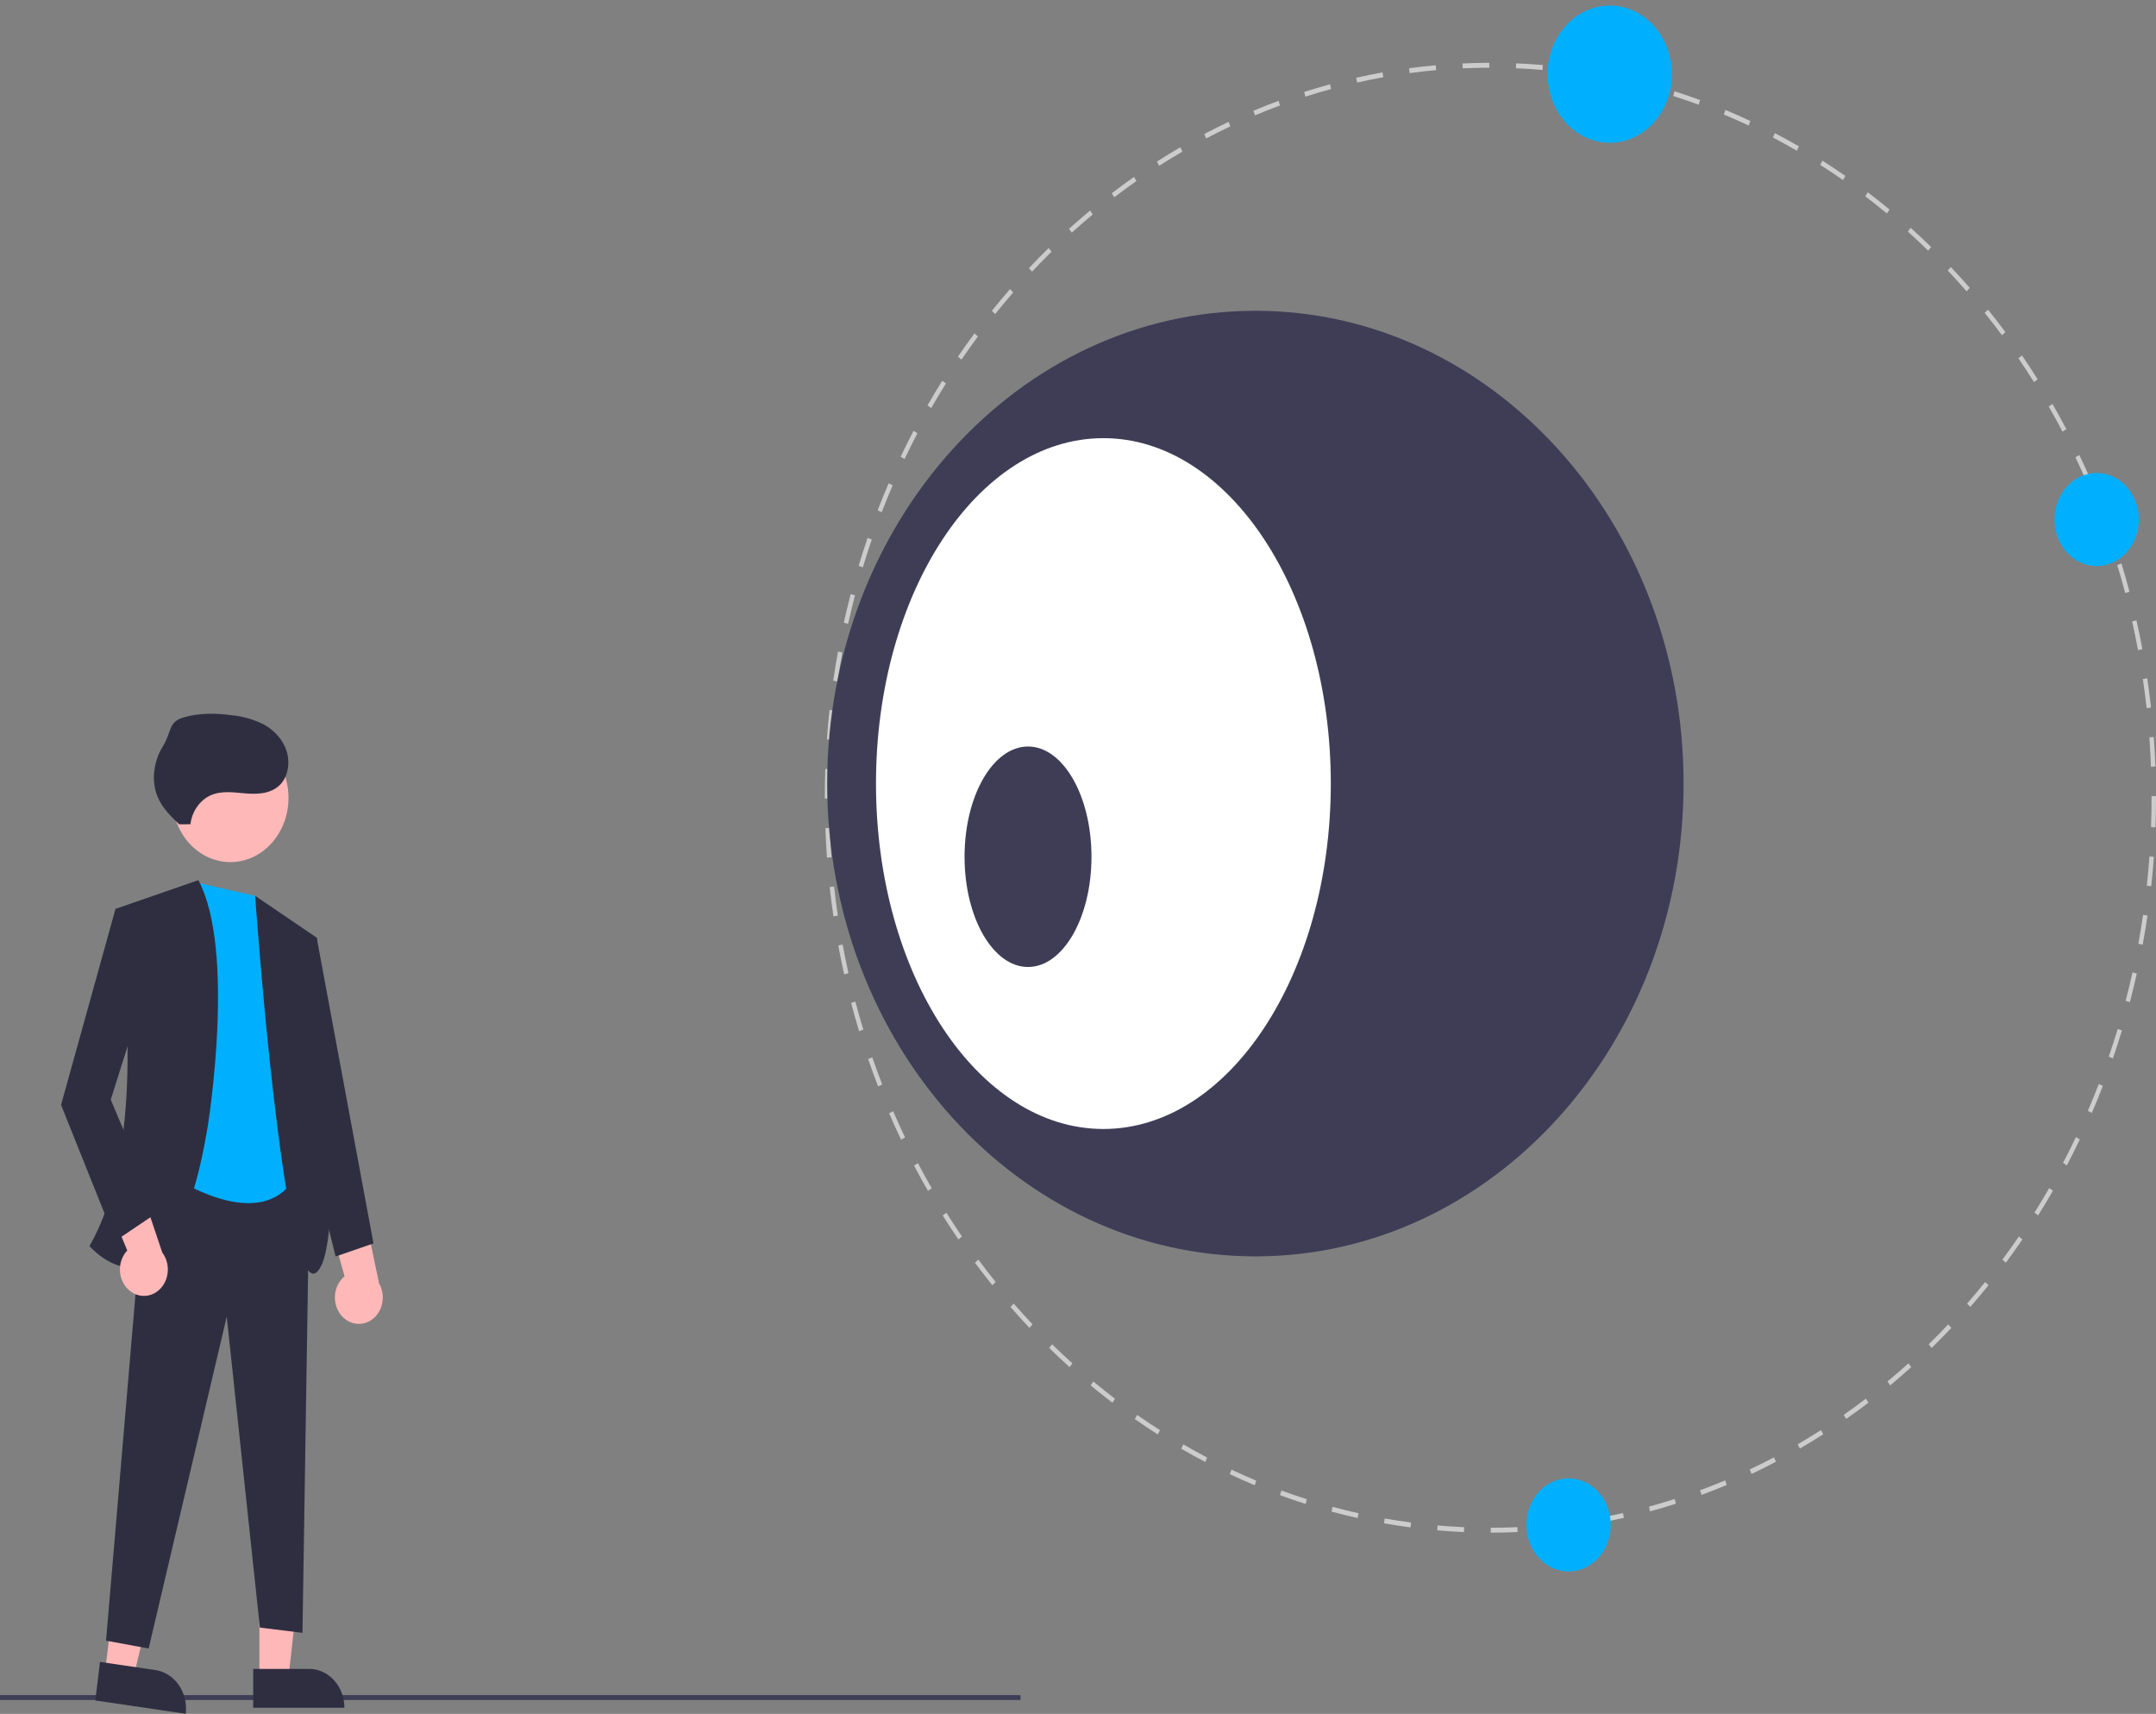 <svg xmlns="http://www.w3.org/2000/svg" width="380" height="302" viewBox="0 0 380 302" fill="none"><rect x="0" y="0" width="380" height="302" fill="#808080" stroke="none"/><g clip-path="url(#clip0_225_1694)"><path d="M179.878 298.697H0V299.561H179.878V298.697Z" fill="#3F3D56"></path><path d="M45.724 295.688H50.838L53.271 273.911H45.723L45.724 295.688Z" fill="#FFB8B8"></path><path d="M60.703 300.93L44.629 300.931L44.629 294.075L54.492 294.075C56.139 294.075 57.719 294.797 58.884 296.083C60.049 297.368 60.703 299.112 60.703 300.93Z" fill="#2F2E41"></path><path d="M18.516 294.603L23.586 295.349L28.605 274.118L21.123 273.017L18.516 294.603Z" fill="#FFB8B8"></path><path d="M32.734 301.984L16.801 299.639L17.622 292.844L27.399 294.283C29.032 294.523 30.511 295.47 31.512 296.914C32.512 298.358 32.952 300.182 32.734 301.984Z" fill="#2F2E41"></path><path d="M25.779 205.749L54.565 207.13L53.313 287.72L45.804 286.799L39.963 231.998L26.197 290.484L18.688 289.102L25.779 205.749Z" fill="#2F2E41"></path><path d="M44.969 157.855L34.957 155.597L28.699 206.209C28.699 206.209 47.055 219.564 52.895 205.748L44.969 157.855Z" fill="#00B0FF"></path><path d="M40.602 151.911C46.261 151.911 50.848 146.847 50.848 140.6C50.848 134.353 46.261 129.289 40.602 129.289C34.943 129.289 30.355 134.353 30.355 140.6C30.355 146.847 34.943 151.911 40.602 151.911Z" fill="#FFB8B8"></path><path d="M34.96 155.091L20.358 160.157C20.358 160.157 27.45 199.301 15.77 219.564C15.77 219.564 30.371 236.603 36.628 198.38C36.628 198.38 41.634 167.525 34.96 155.091Z" fill="#2F2E41"></path><path d="M44.969 157.854L55.815 165.223C55.815 165.223 61.656 219.103 55.815 224.169C49.975 229.235 44.969 157.854 44.969 157.854Z" fill="#2F2E41"></path><path d="M60.326 231.983C59.882 231.516 59.535 230.948 59.311 230.318C59.087 229.688 58.991 229.011 59.029 228.335C59.068 227.659 59.24 227.001 59.534 226.407C59.828 225.813 60.236 225.297 60.73 224.896L56.32 209.176L63.76 211.561L66.807 226.123C67.362 227.084 67.579 228.237 67.417 229.362C67.254 230.488 66.723 231.508 65.924 232.231C65.125 232.953 64.114 233.326 63.083 233.281C62.051 233.235 61.07 232.773 60.326 231.983Z" fill="#FFB8B8"></path><path d="M22.852 227.436C22.357 227.036 21.948 226.522 21.652 225.928C21.357 225.335 21.183 224.677 21.143 224.002C21.103 223.326 21.197 222.649 21.42 222.018C21.642 221.387 21.988 220.818 22.431 220.35L16.234 205.383L23.889 206.697L28.6 220.709C29.262 221.584 29.611 222.696 29.58 223.835C29.549 224.974 29.141 226.062 28.433 226.891C27.724 227.72 26.765 228.233 25.736 228.334C24.708 228.434 23.681 228.115 22.852 227.436Z" fill="#FFB8B8"></path><path d="M24.111 160.618L20.357 160.157L10.762 194.696L20.357 218.643L27.866 213.577L19.522 193.775L26.197 172.591L24.111 160.618Z" fill="#2F2E41"></path><path d="M53.73 164.762L55.816 165.223L65.828 219.103L59.153 221.406L51.227 189.63L53.73 164.762Z" fill="#2F2E41"></path><path d="M33.561 145.244C33.699 144.133 34.096 143.08 34.714 142.189C35.331 141.298 36.148 140.599 37.083 140.161C39.056 139.269 41.28 139.646 43.406 139.817C45.532 139.987 47.899 139.839 49.434 138.205C50.835 136.713 51.15 134.236 50.474 132.221C49.797 130.205 48.264 128.64 46.523 127.677C44.749 126.779 42.848 126.225 40.904 126.038C38.062 125.659 35.144 125.611 32.375 126.408C29.606 127.206 30.32 128.915 28.697 131.518C27.074 134.12 26.588 137.665 27.825 140.514C28.653 142.421 30.137 143.863 31.581 145.251" fill="#2F2E41"></path><path d="M262.752 270.067L262.752 269.203C264.307 269.203 265.885 269.168 267.444 269.099L267.475 269.961C265.906 270.031 264.317 270.066 262.752 270.067ZM258.03 269.967C256.467 269.899 254.881 269.796 253.316 269.66L253.377 268.799C254.932 268.935 256.508 269.037 258.061 269.104L258.03 269.967ZM272.19 269.649L272.128 268.788C273.68 268.651 275.25 268.477 276.796 268.271L276.89 269.128C275.334 269.335 273.753 269.51 272.19 269.649ZM248.615 269.145C247.056 268.939 245.482 268.696 243.938 268.422L244.062 267.57C245.596 267.842 247.159 268.083 248.708 268.288L248.615 269.145ZM281.566 268.399L281.442 267.547C282.975 267.273 284.528 266.96 286.057 266.617L286.213 267.462C284.674 267.808 283.111 268.123 281.566 268.399ZM239.29 267.491C237.751 267.147 236.2 266.764 234.68 266.354L234.866 265.515C236.376 265.923 237.917 266.304 239.445 266.645L239.29 267.491ZM290.822 266.319L290.635 265.481C292.149 265.069 293.674 264.619 295.167 264.141L295.385 264.971C293.881 265.451 292.346 265.905 290.822 266.319ZM230.116 265.011C228.608 264.53 227.09 264.01 225.605 263.464L225.852 262.645C227.327 263.187 228.835 263.704 230.333 264.181L230.116 265.011ZM299.894 263.418L299.646 262.599C301.122 262.055 302.609 261.469 304.065 260.858L304.343 261.665C302.877 262.28 301.38 262.87 299.894 263.418ZM221.142 261.712C219.675 261.098 218.197 260.442 216.749 259.761L217.056 258.967C218.494 259.643 219.962 260.295 221.419 260.904L221.142 261.712ZM308.712 259.721L308.405 258.927C309.834 258.253 311.27 257.538 312.671 256.803L313.007 257.583C311.596 258.323 310.151 259.042 308.712 259.721ZM212.433 257.617C211.012 256.872 209.588 256.086 208.2 255.281L208.564 254.517C209.943 255.317 211.357 256.097 212.768 256.837L212.433 257.617ZM317.222 255.253L316.858 254.49C318.236 253.689 319.615 252.849 320.959 251.991L321.351 252.738C319.998 253.601 318.609 254.448 317.222 255.253ZM204.057 252.759C202.694 251.889 201.333 250.979 200.011 250.055L200.43 249.326C201.743 250.244 203.095 251.148 204.449 252.012L204.057 252.759ZM325.385 250.04L324.967 249.31C326.278 248.394 327.592 247.433 328.874 246.454L329.319 247.164C328.028 248.15 326.705 249.117 325.385 250.04ZM196.068 247.174C194.775 246.188 193.485 245.161 192.234 244.122L192.704 243.432C193.947 244.464 195.228 245.484 196.513 246.465L196.068 247.174ZM333.146 244.117L332.676 243.427C333.916 242.397 335.157 241.323 336.366 240.233L336.861 240.901C335.644 241.999 334.394 243.08 333.146 244.117ZM188.515 240.902C187.3 239.807 186.09 238.67 184.916 237.521L185.435 236.876C186.601 238.016 187.803 239.146 189.01 240.234L188.515 240.902ZM340.456 237.524L339.938 236.878C341.103 235.738 342.263 234.556 343.386 233.366L343.927 233.989C342.797 235.187 341.63 236.376 340.456 237.524ZM181.444 233.986C180.315 232.789 179.191 231.549 178.103 230.299L178.667 229.701C179.748 230.942 180.865 232.175 181.985 233.362L181.444 233.986ZM347.268 230.303L346.705 229.704C347.783 228.467 348.854 227.186 349.889 225.899L350.474 226.472C349.432 227.768 348.354 229.057 347.268 230.303ZM174.899 226.47C173.856 225.173 172.826 223.838 171.837 222.502L172.442 221.956C173.425 223.282 174.448 224.609 175.484 225.897L174.899 226.47ZM353.538 222.501L352.933 221.955C353.921 220.621 354.896 219.249 355.832 217.878L356.457 218.397C355.515 219.778 354.533 221.159 353.538 222.501ZM168.922 218.404C167.98 217.022 167.05 215.602 166.159 214.181L166.802 213.689C167.687 215.101 168.61 216.512 169.547 217.884L168.922 218.404ZM359.224 214.166L358.581 213.676C359.469 212.258 360.342 210.803 361.175 209.353L361.836 209.815C360.997 211.275 360.119 212.739 359.224 214.166ZM163.552 209.84C162.714 208.381 161.891 206.883 161.106 205.388L161.783 204.955C162.562 206.441 163.38 207.928 164.212 209.377L163.552 209.84ZM364.288 205.351L363.611 204.918C364.394 203.424 365.158 201.896 365.883 200.377L366.575 200.779C365.846 202.309 365.076 203.847 364.288 205.351ZM158.825 200.831C158.096 199.304 157.386 197.739 156.713 196.179L157.419 195.808C158.087 197.357 158.793 198.912 159.517 200.429L158.825 200.831ZM368.693 196.108L367.986 195.737C368.656 194.182 369.306 192.59 369.919 191.005L370.638 191.344C370.021 192.94 369.367 194.542 368.693 196.108ZM154.773 191.439C154.157 189.849 153.564 188.227 153.009 186.617L153.74 186.31C154.291 187.909 154.88 189.52 155.492 191.099L154.773 191.439ZM372.408 186.495L371.676 186.189C372.231 184.575 372.762 182.928 373.255 181.297L373.997 181.571C373.501 183.213 372.966 184.87 372.408 186.495ZM151.419 181.707C150.921 180.066 150.447 178.391 150.01 176.73L150.762 176.49C151.195 178.14 151.666 179.803 152.161 181.433L151.419 181.707ZM375.401 176.591L374.649 176.351C375.081 174.704 375.488 173.021 375.861 171.348L376.62 171.553C376.245 173.238 375.835 174.933 375.401 176.591ZM148.786 171.694C148.41 170.013 148.061 168.301 147.748 166.607L148.514 166.434C148.825 168.117 149.172 169.817 149.545 171.487L148.786 171.694ZM377.653 166.466L376.886 166.294C377.196 164.612 377.478 162.898 377.726 161.199L378.499 161.336C378.249 163.047 377.964 164.773 377.653 166.466ZM146.897 161.478C146.646 159.774 146.423 158.037 146.234 156.316L147.01 156.212C147.198 157.922 147.42 159.647 147.669 161.34L146.897 161.478ZM379.156 156.172L378.379 156.069C378.565 154.36 378.722 152.626 378.845 150.916L379.625 150.984C379.501 152.706 379.343 154.452 379.156 156.172ZM145.76 151.129C145.634 149.404 145.537 147.653 145.474 145.924L146.255 145.889C146.318 147.607 146.414 149.346 146.539 151.059L145.76 151.129ZM379.906 145.78L379.125 145.746C379.186 144.026 379.217 142.283 379.217 140.567L379.217 140.281H379.999L379.999 140.565C379.999 142.294 379.968 144.048 379.906 145.78ZM146.157 140.71H145.375L145.375 140.565C145.375 138.881 145.405 137.176 145.463 135.498L146.245 135.532C146.187 137.198 146.157 138.892 146.157 140.567L146.157 140.71ZM379.114 135.104C379.049 133.39 378.952 131.65 378.825 129.934L379.604 129.864C379.732 131.592 379.83 133.342 379.895 135.068L379.114 135.104ZM146.519 130.361L145.739 130.294C145.862 128.565 146.018 126.819 146.203 125.105L146.98 125.207C146.796 126.91 146.641 128.644 146.519 130.361ZM378.349 124.782C378.16 123.079 377.937 121.354 377.685 119.655L378.457 119.515C378.71 121.226 378.935 122.963 379.125 124.677L378.349 124.782ZM147.627 120.077L146.855 119.941C147.103 118.231 147.386 116.505 147.696 114.81L148.462 114.981C148.155 116.664 147.874 118.379 147.627 120.077ZM376.834 114.561C376.52 112.874 376.172 111.175 375.798 109.51L376.557 109.302C376.934 110.978 377.285 112.689 377.6 114.387L376.834 114.561ZM149.483 109.926L148.724 109.721C149.096 108.04 149.504 106.345 149.938 104.681L150.69 104.92C150.259 106.573 149.853 108.257 149.483 109.926ZM374.577 104.509C374.142 102.86 373.67 101.197 373.173 99.567L373.915 99.292C374.414 100.934 374.89 102.608 375.328 104.268L374.577 104.509ZM152.078 99.973L151.336 99.701C151.831 98.057 152.364 96.399 152.921 94.773L153.653 95.079C153.1 96.693 152.57 98.34 152.078 99.973ZM371.588 94.692C371.033 93.086 370.442 91.475 369.831 89.905L370.55 89.565C371.165 91.146 371.76 92.767 372.319 94.384L371.588 94.692ZM155.405 90.261L154.685 89.922C155.3 88.328 155.953 86.724 156.626 85.157L157.333 85.527C156.664 87.083 156.016 88.676 155.405 90.261ZM367.9 85.198C367.231 83.651 366.523 82.097 365.798 80.58L366.489 80.177C367.22 81.704 367.932 83.268 368.606 84.826L367.9 85.198ZM159.432 80.884L158.74 80.483C159.469 78.949 160.236 77.41 161.022 75.908L161.699 76.34C160.919 77.832 160.156 79.361 159.432 80.884ZM363.527 76.058C362.745 74.571 361.926 73.085 361.093 71.638L361.753 71.175C362.592 72.631 363.416 74.128 364.203 75.624L363.527 76.058ZM164.13 71.902L163.469 71.441C164.308 69.976 165.185 68.511 166.076 67.086L166.72 67.577C165.835 68.992 164.963 70.447 164.13 71.902ZM358.499 67.329C357.612 65.918 356.687 64.507 355.75 63.137L356.374 62.617C357.317 63.996 358.248 65.416 359.141 66.837L358.499 67.329ZM169.465 63.37L168.84 62.852C169.782 61.467 170.763 60.085 171.754 58.744L172.36 59.29C171.375 60.622 170.401 61.995 169.465 63.37ZM352.851 59.069C351.864 57.741 350.839 56.416 349.805 55.132L350.389 54.558C351.431 55.851 352.462 57.184 353.456 58.522L352.851 59.069ZM175.4 55.342L174.815 54.77C175.853 53.475 176.93 52.185 178.016 50.935L178.581 51.532C177.502 52.774 176.432 54.056 175.4 55.342ZM346.619 51.331C345.537 50.091 344.419 48.861 343.296 47.673L343.837 47.05C344.967 48.245 346.093 49.484 347.182 50.732L346.619 51.331ZM181.896 47.867L181.353 47.245C182.482 46.046 183.649 44.856 184.821 43.706L185.34 44.351C184.176 45.493 183.017 46.676 181.896 47.867ZM339.844 44.165C338.675 43.024 337.471 41.896 336.265 40.811L336.76 40.142C337.973 41.234 339.185 42.37 340.361 43.518L339.844 44.165ZM188.909 40.992L188.413 40.324C189.627 39.227 190.875 38.144 192.125 37.104L192.595 37.793C191.355 38.826 190.114 39.902 188.909 40.992ZM332.567 37.617C331.319 36.584 330.037 35.565 328.756 34.59L329.199 33.879C330.489 34.861 331.78 35.886 333.037 36.927L332.567 37.617ZM196.395 34.761L195.949 34.051C197.238 33.065 198.561 32.096 199.88 31.171L200.3 31.9C198.989 32.819 197.675 33.781 196.395 34.761ZM324.836 31.733C323.517 30.813 322.164 29.911 320.814 29.052L321.205 28.304C322.563 29.169 323.926 30.077 325.253 31.003L324.836 31.733ZM204.304 29.216L203.912 28.469C205.264 27.603 206.652 26.755 208.037 25.948L208.402 26.712C207.026 27.513 205.648 28.356 204.304 29.216ZM316.697 26.552C315.315 25.753 313.9 24.974 312.49 24.237L312.824 23.457C314.244 24.199 315.669 24.983 317.059 25.787L316.697 26.552ZM212.587 24.393L212.25 23.614C213.661 22.872 215.105 22.151 216.544 21.47L216.852 22.264C215.423 22.939 213.988 23.656 212.587 24.393ZM308.2 22.112C306.763 21.438 305.294 20.788 303.835 20.18L304.111 19.372C305.58 19.984 307.059 20.639 308.506 21.317L308.2 22.112ZM221.189 20.327L220.911 19.52C222.374 18.904 223.87 18.313 225.358 17.762L225.606 18.581C224.129 19.127 222.643 19.715 221.189 20.327ZM299.4 18.445C297.922 17.904 296.414 17.389 294.918 16.914L295.134 16.085C296.64 16.562 298.158 17.081 299.646 17.625L299.4 18.445ZM230.084 17.033L229.866 16.204C231.37 15.721 232.905 15.265 234.427 14.85L234.615 15.688C233.103 16.101 231.578 16.553 230.084 17.033ZM290.383 15.586C288.873 15.179 287.332 14.801 285.803 14.461L285.957 13.615C287.496 13.957 289.048 14.338 290.568 14.747L290.383 15.586ZM239.191 14.547L239.034 13.701C240.568 13.354 242.131 13.037 243.68 12.759L243.806 13.611C242.267 13.888 240.714 14.203 239.191 14.547ZM281.185 13.543C279.647 13.272 278.084 13.032 276.538 12.83L276.63 11.973C278.186 12.176 279.76 12.417 281.308 12.69L281.185 13.543ZM248.451 12.881L248.356 12.024C249.912 11.815 251.493 11.637 253.055 11.498L253.119 12.358C251.567 12.497 249.996 12.673 248.451 12.881ZM271.869 12.324C270.318 12.191 268.742 12.09 267.185 12.025L267.214 11.162C268.782 11.228 270.369 11.329 271.929 11.463L271.869 12.324ZM257.802 12.042L257.77 11.179C259.334 11.108 260.923 11.07 262.492 11.067L262.493 11.931C260.934 11.934 259.356 11.971 257.802 12.042Z" fill="#CCCCCC"></path><path d="M221.264 221.385C262.945 221.385 296.734 184.085 296.734 138.073C296.734 92.062 262.945 54.762 221.264 54.762C179.582 54.762 145.793 92.062 145.793 138.073C145.793 184.085 179.582 221.385 221.264 221.385Z" fill="#3F3D56"></path><path d="M194.476 198.938C216.613 198.938 234.558 171.688 234.558 138.073C234.558 104.459 216.613 77.209 194.476 77.209C172.34 77.209 154.395 104.459 154.395 138.073C154.395 171.688 172.34 198.938 194.476 198.938Z" fill="white"></path><path d="M181.19 170.393C187.368 170.393 192.376 161.696 192.376 150.968C192.376 140.24 187.368 131.543 181.19 131.543C175.012 131.543 170.004 140.24 170.004 150.968C170.004 161.696 175.012 170.393 181.19 170.393Z" fill="#3F3D56"></path><path d="M369.539 99.749C373.642 99.749 376.969 96.076 376.969 91.547C376.969 87.017 373.642 83.345 369.539 83.345C365.436 83.345 362.109 87.017 362.109 91.547C362.109 96.076 365.436 99.749 369.539 99.749Z" fill="#00B0FF"></path><path d="M283.719 25.158C289.766 25.158 294.668 19.746 294.668 13.071C294.668 6.396 289.766 0.984 283.719 0.984C277.672 0.984 272.77 6.396 272.77 13.071C272.77 19.746 277.672 25.158 283.719 25.158Z" fill="#00B0FF"></path><path d="M276.465 276.908C280.568 276.908 283.895 273.236 283.895 268.706C283.895 264.176 280.568 260.504 276.465 260.504C272.362 260.504 269.035 264.176 269.035 268.706C269.035 273.236 272.362 276.908 276.465 276.908Z" fill="#00B0FF"></path></g><defs><clipPath id="clip0_225_1694"><rect width="380" height="301" fill="white" transform="translate(0 0.984)"></rect></clipPath></defs></svg>